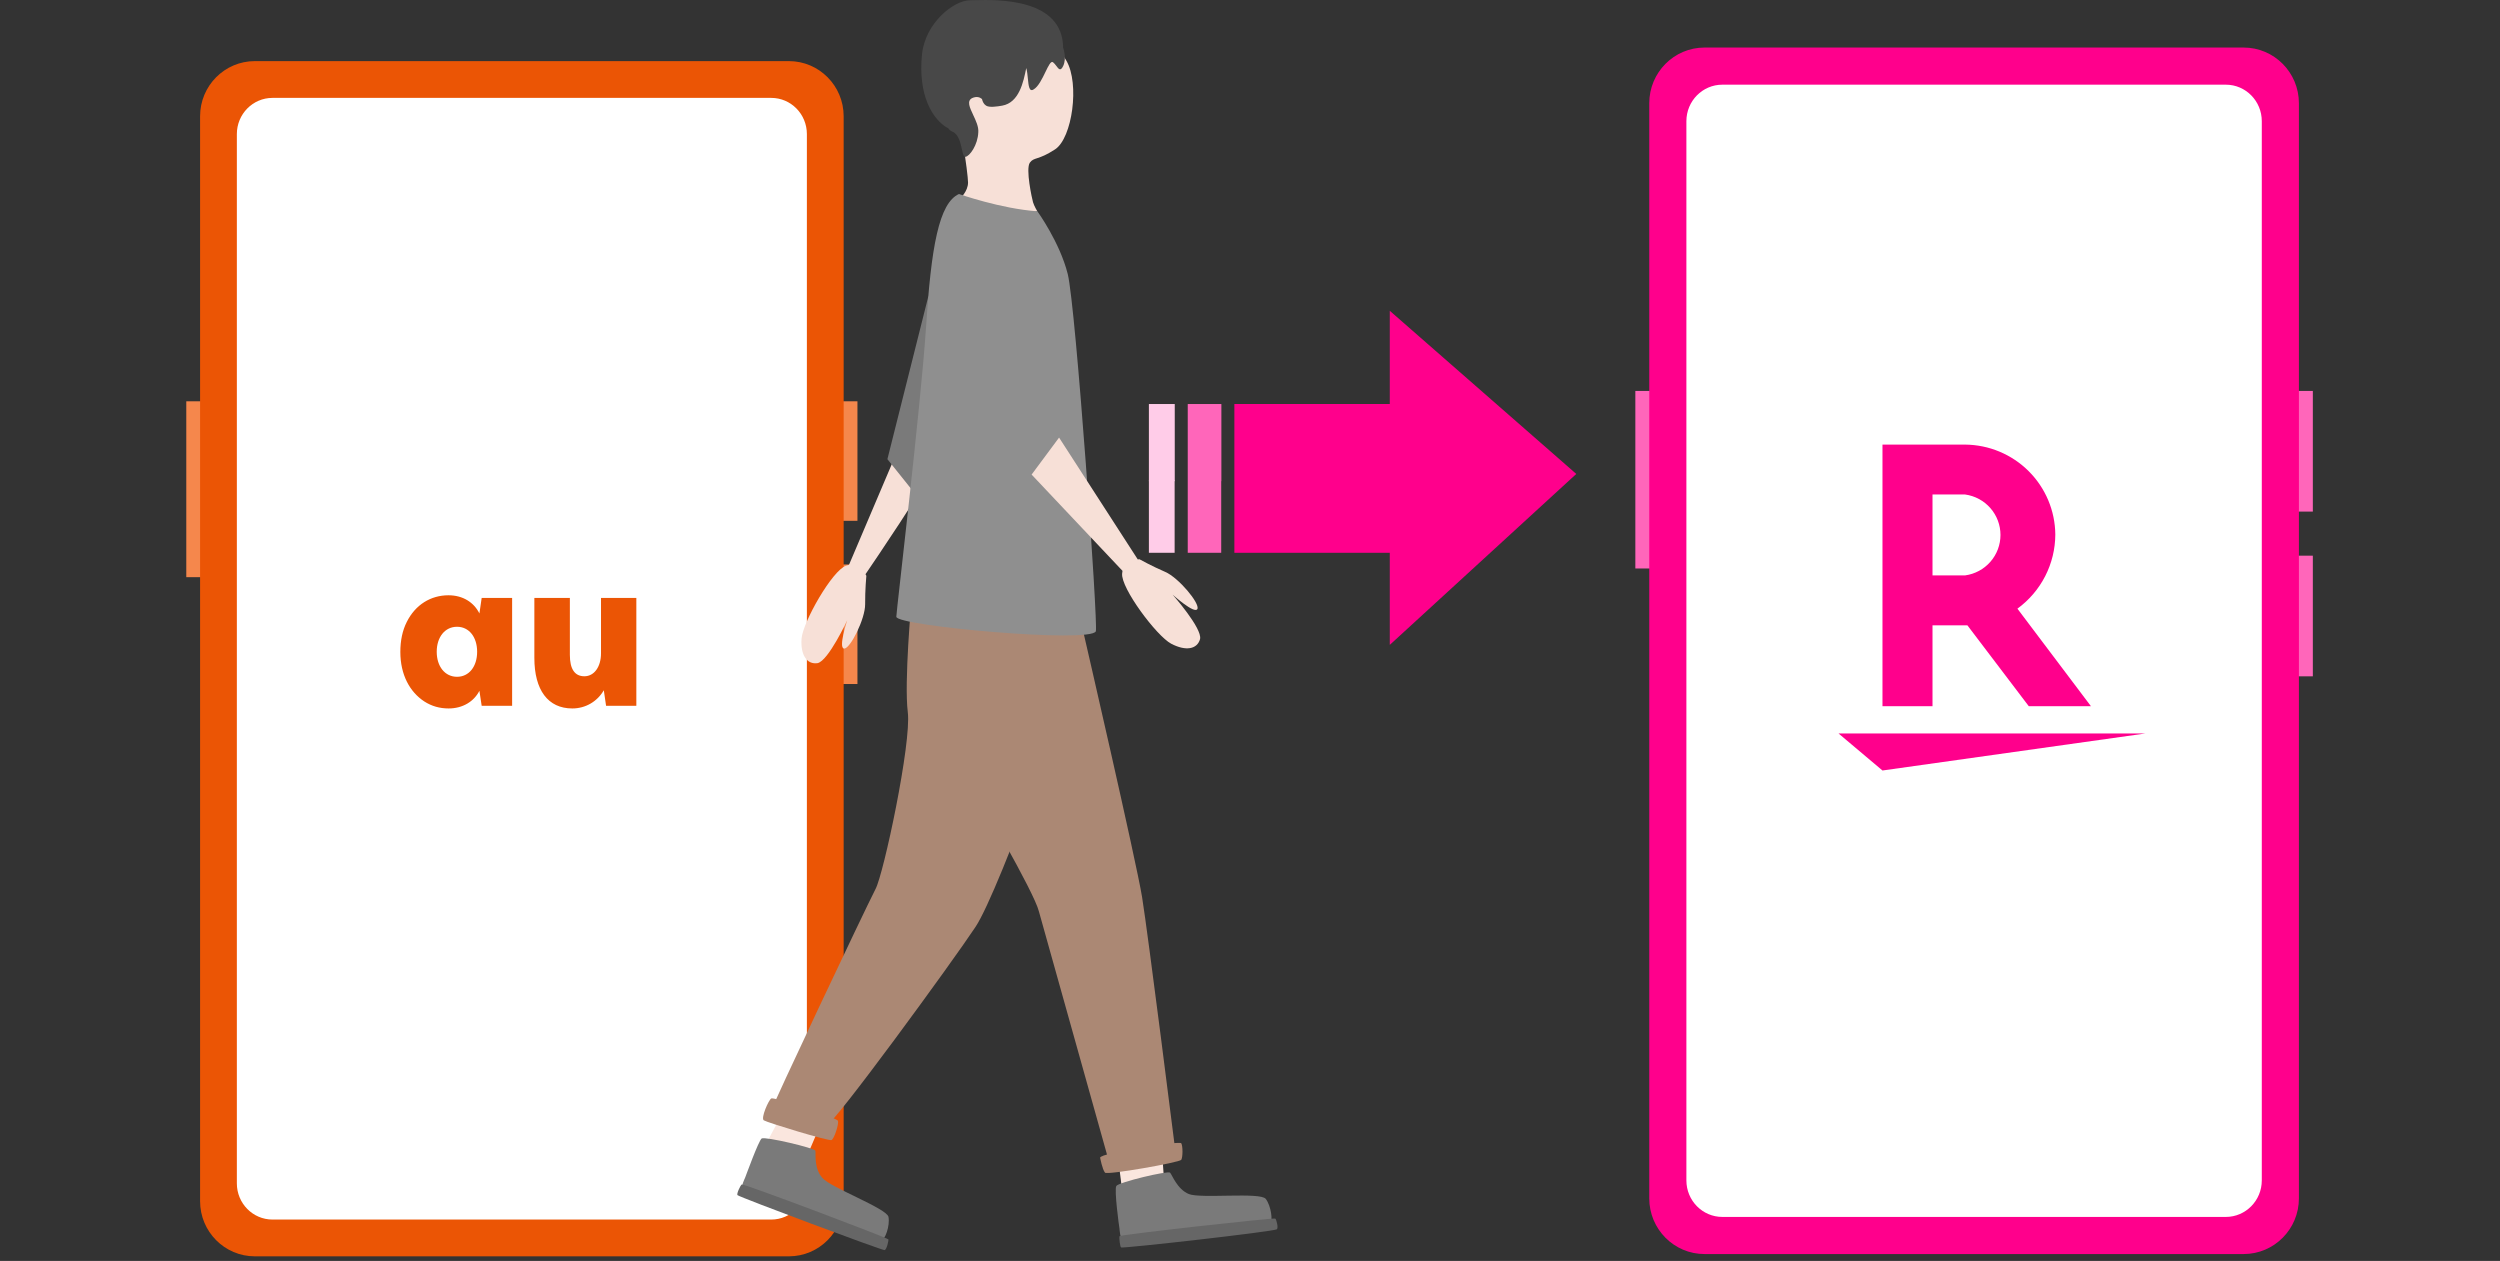 <svg width="343" height="173" viewBox="0 0 343 173" fill="none" xmlns="http://www.w3.org/2000/svg">
<rect x="0" y="0" width="343" height="173" fill="#333333" stroke="none"/>
<path d="M162.958 55.432H167.573V66.015H167.551V75.842H162.958V55.432Z" fill="#FF66BA"/>
<path d="M157.627 75.842L157.627 65.906H161.159V75.842H157.627Z" fill="#FFCCE8"/>
<path d="M157.627 55.432L157.627 66.015H161.176L161.176 55.432L157.627 55.432Z" fill="#FFCCE8"/>
<path d="M190.678 55.432V42.64L216.267 65.026L190.678 88.478V75.843H169.355V55.432H190.678Z" fill="#FF008C"/>
<g clip-path="url(#clip0_1323_19632)">
<rect x="311.591" y="53.637" width="5.73" height="16.553" fill="#FF66BA"/>
<rect x="224.369" y="53.637" width="5.73" height="24.358" fill="#FF66BA"/>
<rect x="311.591" y="76.239" width="5.73" height="16.553" fill="#FF66BA"/>
<path d="M226.278 14.164C226.278 9.945 229.675 6.524 233.864 6.524H307.825C312.015 6.524 315.411 9.945 315.411 14.164V164.416C315.411 168.636 312.015 172.056 307.825 172.056H233.864C229.675 172.056 226.278 168.636 226.278 164.416V14.164Z" fill="#FF008C"/>
<path d="M231.372 16.629C231.372 13.861 233.581 11.618 236.306 11.618H305.384C308.109 11.618 310.318 13.861 310.318 16.629V161.952C310.318 164.719 308.109 166.963 305.384 166.963H236.306C233.581 166.963 231.372 164.719 231.372 161.952V16.629Z" fill="white"/>
</g>
<g clip-path="url(#clip1_1323_19632)">
<rect x="111.966" y="55.058" width="5.676" height="16.398" fill="#F5874C"/>
<rect x="25.559" y="55.058" width="5.676" height="24.13" fill="#F5874C"/>
<rect x="111.966" y="77.448" width="5.676" height="16.398" fill="#F5874C"/>
<path d="M27.451 15.954C27.451 11.774 30.815 8.385 34.966 8.385H108.235C112.385 8.385 115.75 11.774 115.75 15.954V164.801C115.75 168.981 112.385 172.369 108.235 172.369H34.966C30.815 172.369 27.451 168.981 27.451 164.801V15.954Z" fill="#EB5505"/>
<path d="M32.496 18.395C32.496 15.653 34.685 13.431 37.384 13.431H105.816C108.516 13.431 110.704 15.653 110.704 18.395V162.359C110.704 165.101 108.516 167.323 105.816 167.323H37.384C34.685 167.323 32.496 165.101 32.496 162.359V18.395Z" fill="white"/>
<path d="M61.551 97.2C60.327 97.2 59.223 96.888 58.215 96.24C56.199 94.92 54.927 92.544 54.927 89.448C54.927 87.888 55.215 86.496 55.815 85.32C56.991 82.968 59.103 81.672 61.527 81.672C63.519 81.672 65.031 82.656 65.775 84.168L66.087 82.032H70.263V96.84H66.087L65.775 94.776C65.031 96.24 63.495 97.2 61.551 97.2ZM59.919 89.424C59.919 91.44 61.047 92.856 62.703 92.856C64.359 92.856 65.463 91.44 65.463 89.424C65.463 87.408 64.359 85.992 62.703 85.992C61.047 85.992 59.919 87.408 59.919 89.424ZM73.314 90.264V82.032H78.186V89.856C78.186 91.8 78.858 92.784 80.178 92.784C81.522 92.784 82.458 91.488 82.458 89.64V82.032H87.306V96.84H83.154L82.842 94.704C81.954 96.24 80.346 97.2 78.522 97.2C75.186 97.2 73.314 94.68 73.314 90.264Z" fill="#EB5505"/>
</g>
<path d="M258.276 105.712L252.244 100.629H294.366L258.276 105.712Z" fill="#FF008C"/>
<path d="M265.14 96.891V85.791H269.924L278.349 96.891H286.877L276.789 83.509C278.393 82.339 279.7 80.809 280.603 79.044C281.506 77.278 281.981 75.325 281.989 73.343C281.962 70.077 280.649 66.953 278.334 64.644C276.019 62.335 272.886 61.026 269.612 60.998H258.276V96.891H265.14ZM265.14 67.845H269.612C270.957 68.029 272.19 68.692 273.082 69.713C273.975 70.733 274.466 72.041 274.466 73.395C274.466 74.749 273.975 76.057 273.082 77.077C272.19 78.097 270.957 78.761 269.612 78.945H265.14V67.845Z" fill="#FF008C"/>
<path d="M116.48 77.5C116.356 77.523 116.226 77.559 116.092 77.608C114.191 78.239 110.142 85.365 109.975 87.617C109.808 89.87 110.714 91.202 112.175 90.983C113.663 90.658 116.242 85.093 116.242 85.093C116.242 85.093 114.965 88.949 115.819 88.984C116.664 89.011 118.715 84.891 118.697 82.911C118.68 80.93 118.864 79.002 118.864 79.002C118.864 79.002 118.826 78.913 118.749 78.778C120.08 76.828 126.642 67.164 128.529 63.445C129.019 62.482 129.221 62.403 129.294 62.43L129.33 62.464C129.33 62.464 129.32 62.44 129.294 62.43L124.7 58.16L116.48 77.5Z" fill="#F7E0D7"/>
<path d="M127.367 40.658L121.752 62.998L128.626 71.587L132.498 43.033L127.367 40.658Z" fill="#7A7A7A"/>
<path d="M107.035 153.315C107.035 153.315 105.09 156.935 104.791 157.522C104.491 158.039 110.688 158.696 110.688 158.696L111.938 155.769L107.035 153.315Z" fill="#FAE6DE"/>
<path d="M102.212 161.623C102.361 161.255 104.051 156.566 104.5 156.198C105.019 155.909 111.797 157.522 111.876 157.881C111.946 158.319 111.656 160.3 112.835 161.615C113.944 162.938 121.681 165.795 121.901 166.961C122.121 168.135 121.461 170.186 120.792 170.256C120.202 170.326 102.071 163.657 101.842 163.219C101.622 162.798 102.212 161.623 102.212 161.623Z" fill="#7A7A7A"/>
<path d="M101.182 163.972C101.032 163.823 101.552 162.658 101.772 162.509C101.992 162.36 121.822 169.836 121.901 170.055C121.901 170.274 121.681 171.369 121.382 171.518C121.083 171.588 101.472 164.261 101.182 163.972Z" fill="#666666"/>
<path d="M153.596 160.449C153.596 160.449 153.966 163.157 153.966 163.744C153.966 164.332 159.713 162.062 159.713 162.062L159.493 158.836L153.596 160.449Z" fill="#FAE6DE"/>
<path d="M153.596 168.582C153.526 168.214 152.857 163.236 153.156 162.719C153.455 162.202 160.233 160.589 160.532 160.887C160.822 161.185 161.491 163.157 163.111 163.823C164.73 164.481 172.916 163.534 173.655 164.481C174.395 165.436 174.685 167.557 174.245 167.925C173.805 168.293 154.564 170.563 154.115 170.274C153.667 170.055 153.596 168.582 153.596 168.582Z" fill="#7A7A7A"/>
<path d="M153.816 171.15C153.666 171.08 153.526 169.836 153.596 169.608C153.666 169.389 174.826 167.04 174.975 167.189C175.125 167.338 175.415 168.433 175.195 168.652C174.975 168.95 154.186 171.299 153.816 171.15Z" fill="#666666"/>
<path d="M148.658 86.811C148.658 86.811 155.885 118.1 156.694 123.087C157.504 128.074 161.192 157.382 161.192 157.382L152.126 159.284C152.126 159.284 142.911 126.382 142.541 125.059C141.881 122.35 133.916 108.792 133.916 108.792L148.658 86.811Z" fill="#AB8874"/>
<path d="M125.061 82.385C125.061 82.385 124.031 93.551 124.55 97.722C125.07 101.903 121.232 119.922 120.123 121.973C118.504 125.129 105.82 151.947 105.82 152.386C105.82 152.824 112.677 154.217 113.416 154.366C114.226 154.515 130.738 131.868 133.836 127.179C137.084 122.341 148.949 89.773 149.098 83.612L125.061 82.385Z" fill="#AB8874"/>
<path d="M146.308 8.326C148.148 11.481 147.118 18.949 144.759 20.491C142.4 22.034 141.881 21.517 141.291 22.323C140.702 23.199 141.582 27.231 141.731 27.748C141.881 28.265 142.321 28.993 142.321 28.993C142.321 28.993 142.321 28.993 140.482 29.361C138.642 29.729 131.706 27.24 131.706 27.24C131.706 27.24 132.815 26.284 132.815 25.04C132.815 23.795 131.636 15.732 130.676 12.507C129.717 9.282 132.595 4.961 136.873 4.444C142.11 3.856 144.389 4.952 146.308 8.326Z" fill="#F7E0D7"/>
<path d="M104.791 153.709C104.351 153.42 105.451 150.922 105.82 150.703C106.19 150.484 114.816 153.341 114.965 153.779C115.115 154.218 114.446 156.269 114.076 156.418C113.636 156.567 105.231 154.007 104.791 153.709Z" fill="#AB8874"/>
<path d="M150.938 158.836C150.938 158.179 161.852 156.488 162.072 156.856C162.292 157.224 162.292 158.758 162.072 159.126C161.852 159.494 151.827 161.255 151.607 160.887C151.237 160.449 150.938 158.836 150.938 158.836Z" fill="#AB8874"/>
<path fill-rule="evenodd" clip-rule="evenodd" d="M130.016 17.563C127.966 16.398 125.932 13.12 126.496 7.484C126.936 3.102 130.896 0.035 133.097 0.035C133.267 0.035 133.488 0.029 133.749 0.023C136.862 -0.051 145.817 -0.264 145.859 6.56C145.865 6.563 145.868 6.565 145.868 6.565C145.868 6.565 146.387 7.958 145.868 9.054C145.506 9.817 145.256 9.483 144.937 9.059C144.799 8.874 144.647 8.672 144.469 8.537C144.183 8.324 143.846 9.023 143.431 9.883C142.989 10.798 142.459 11.895 141.81 12.27C141.205 12.661 141.118 11.762 141.021 10.765C140.972 10.264 140.921 9.737 140.801 9.336L140.796 9.36C140.415 11.234 139.836 14.082 137.498 14.496C136.829 14.61 135.755 14.786 135.297 14.496C134.991 14.301 134.814 13.974 134.725 13.579C134.418 13.336 134.017 13.188 133.405 13.445C132.605 13.825 133.032 14.732 133.519 15.766C133.884 16.542 134.284 17.39 134.223 18.142C134.153 19.904 133.044 21.438 132.454 21.517C132.213 21.545 132.107 21.073 131.971 20.465C131.774 19.585 131.513 18.419 130.685 18.072C130.387 17.947 130.186 17.753 130.04 17.517L130.016 17.563Z" fill="#484848"/>
<path d="M127.041 45.084C126.284 56.206 122.966 83.98 122.975 84.62C122.993 85.899 149.75 88.283 150.348 86.609C150.683 85.68 147.593 41.964 146.493 37.59C145.393 33.217 142.33 28.992 142.33 28.992C137.287 28.633 131.574 26.617 131.574 26.617C128.828 27.853 127.746 33.83 127.041 45.084Z" fill="#8F8F8F"/>
<path d="M156.098 76.747C156.249 76.731 156.342 76.732 156.342 76.732C156.342 76.732 158.041 77.679 159.872 78.467C161.703 79.256 164.651 82.788 164.282 83.551C163.912 84.313 160.884 81.588 160.884 81.588C160.884 81.588 164.959 86.189 164.651 87.67C164.264 89.09 162.68 89.37 160.673 88.31C158.675 87.249 153.763 80.676 153.957 78.695C153.964 78.562 153.981 78.437 154.007 78.321L141.538 65.111L145.305 60.036L156.098 76.747Z" fill="#F7E0D7"/>
<defs>
<clipPath id="clip0_1323_19632">
<rect width="94.226" height="166.805" fill="white" transform="translate(223.732 5.888)"/>
</clipPath>
<clipPath id="clip1_1323_19632">
<rect width="93.345" height="165.245" fill="white" transform="translate(24.928 7.754)"/>
</clipPath>
</defs>
</svg>
